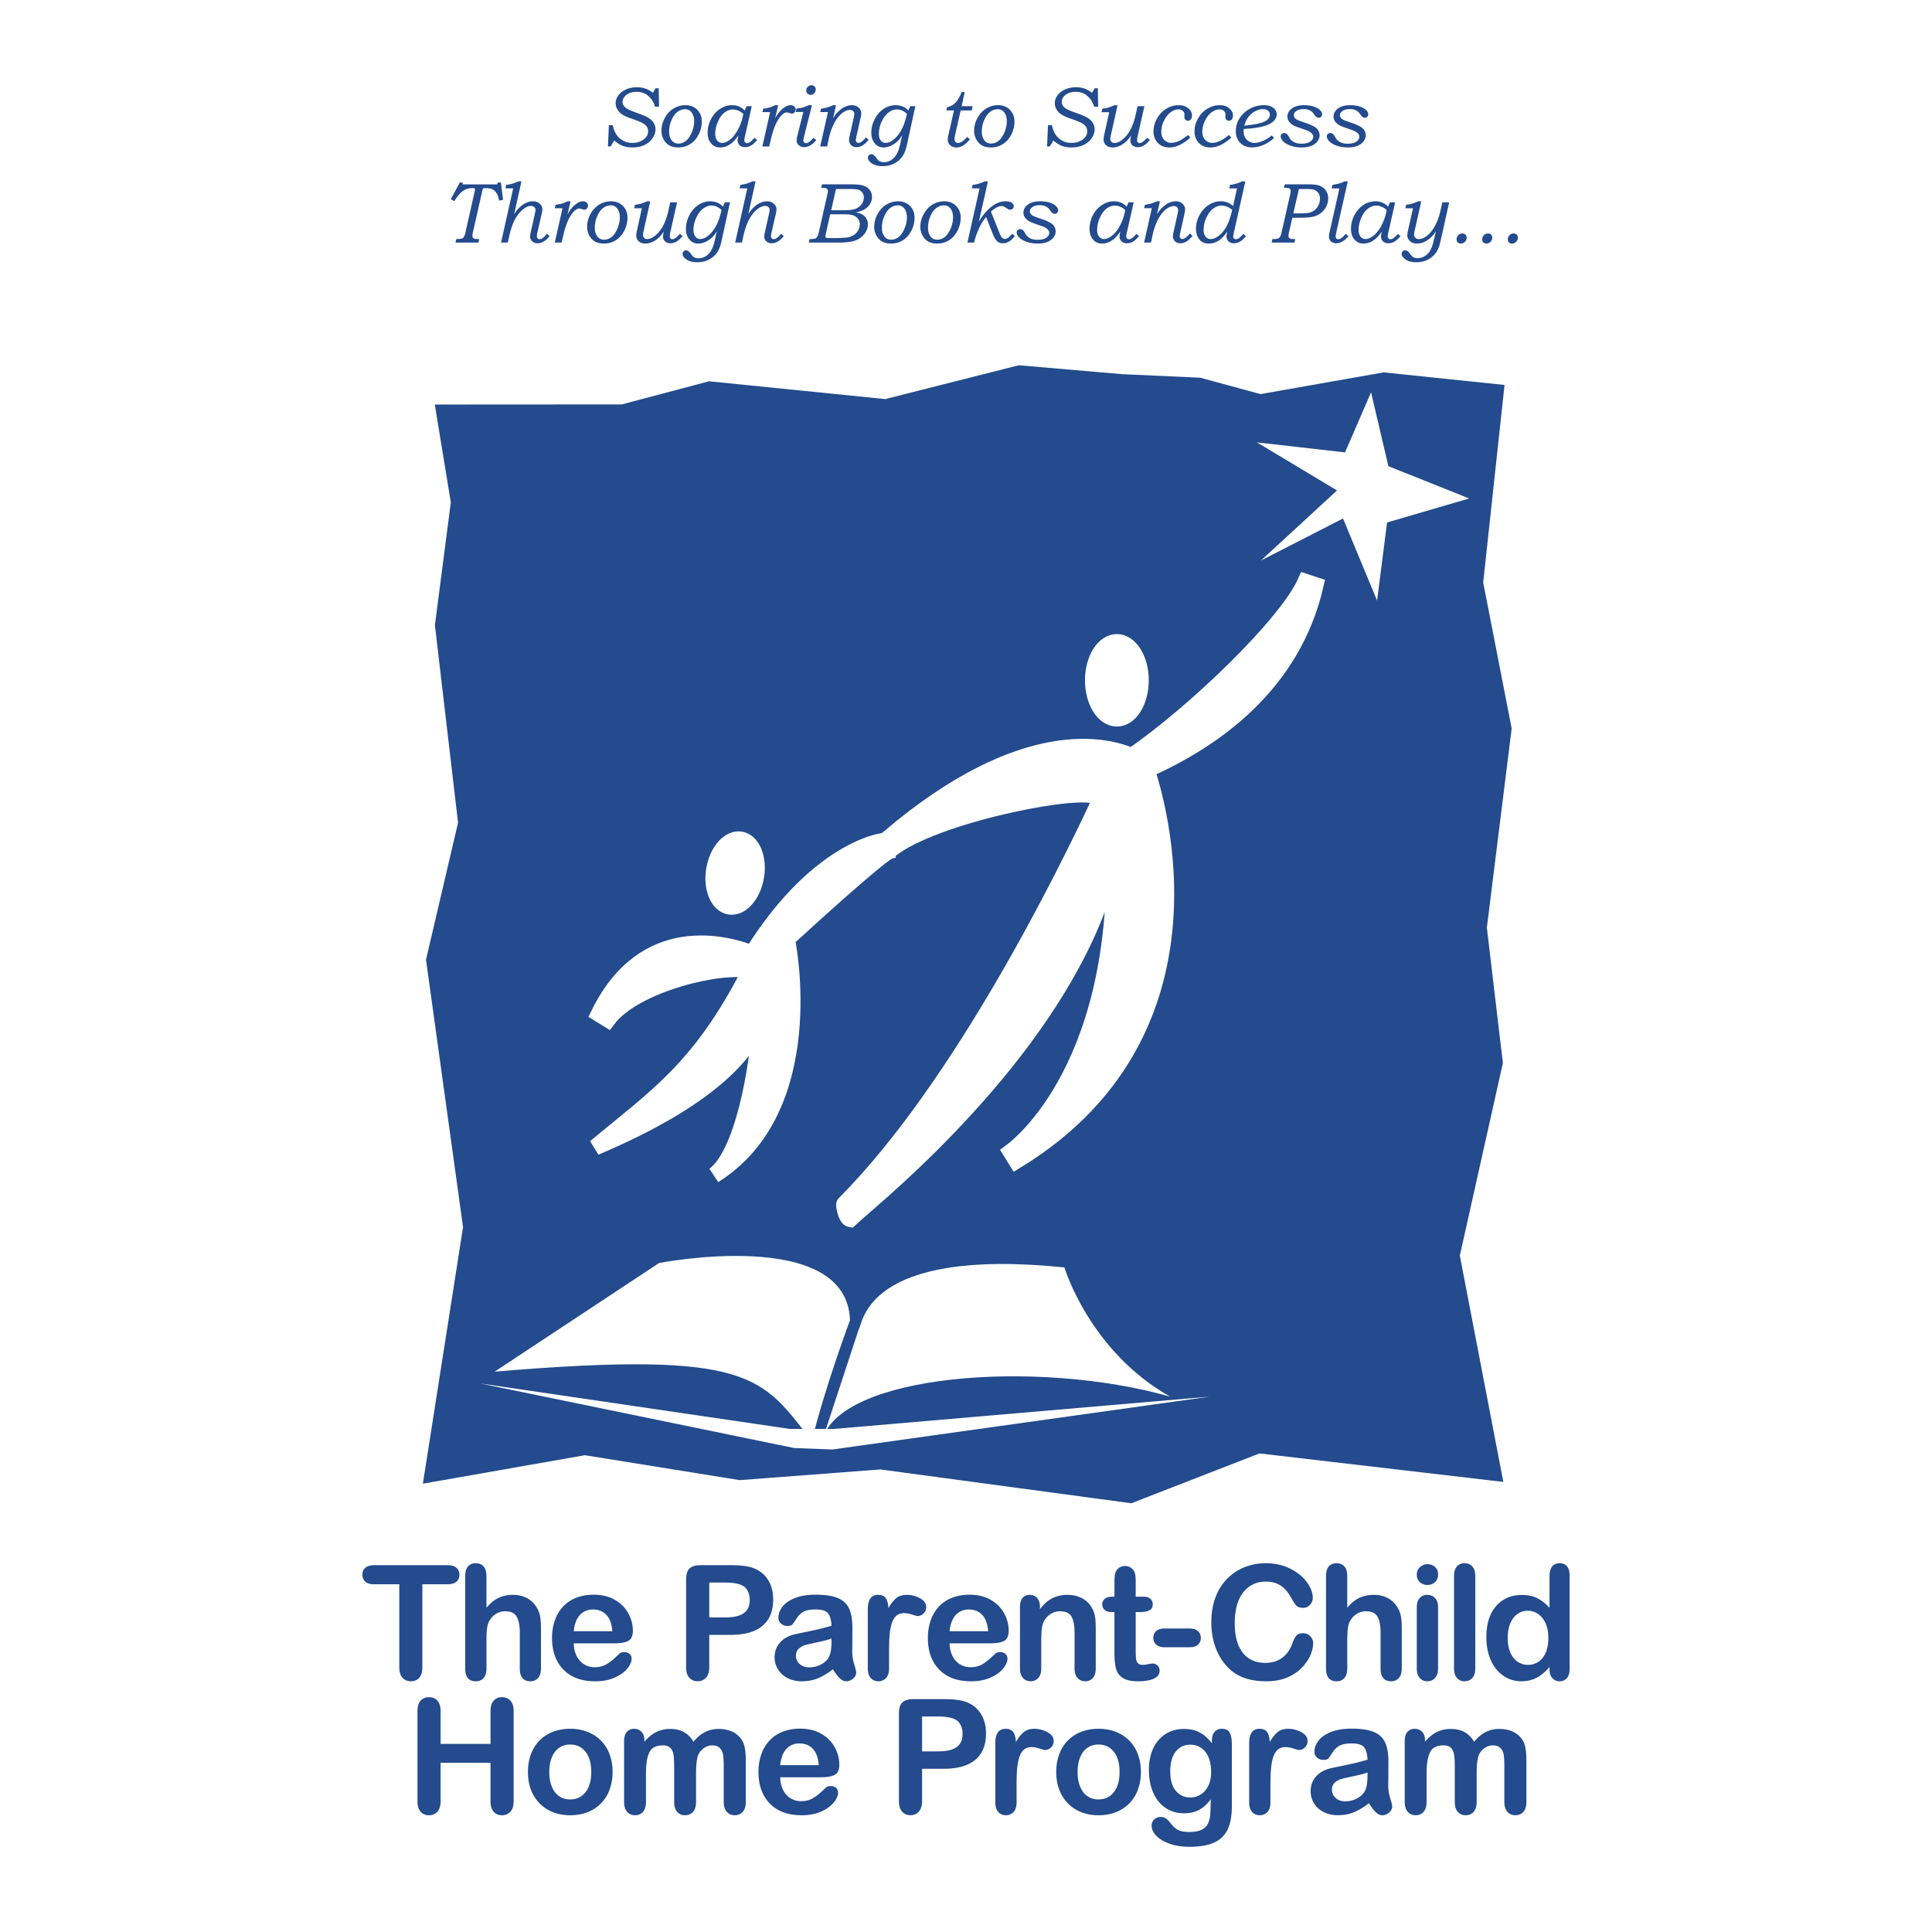 <svg viewBox="0 0 192.756 192.756" height="2500" width="2500" xmlns="http://www.w3.org/2000/svg"><g clip-rule="evenodd" fill-rule="evenodd"><path d="M0 0h192.756v192.756H0V0z" fill="#fff"></path><path d="M62.038 40.349l8.702-2.308 17.581 1.775 13.32-3.374 10.298.888 7.815.355 6.006 1.635 12.285-2.168 12.064 1.255-2.13 19.712 2.841 14.562-2.476 19.879 1.599 13.496-4.295 19.216 4.34 22.579-24.33-2.842-12.785 4.972-25.04-3.374-14.03 1.066-15.45-2.486-16.161 2.841 4.007-25.597-3.696-26.675L45.7 82.082 43.391 62.37l1.588-12.243-1.599-9.767 18.658-.011zM65.135 9.257l.279-.454h.304l.034 1.84h-.408a2.06 2.06 0 0 0-.641-1.051c-.322-.287-.725-.431-1.208-.431-.269 0-.511.049-.726.146a1.175 1.175 0 0 0-.489.38.805.805 0 0 0-.167.464c0 .133.036.258.106.373.07.115.191.226.36.331.169.106.465.232.887.379.616.216 1.037.398 1.263.545s.395.316.505.508c.111.191.167.397.167.616 0 .299-.096.592-.289.878a1.997 1.997 0 0 1-.805.679c-.344.167-.747.25-1.208.25-.366 0-.687-.051-.961-.154-.275-.102-.561-.283-.858-.541l-.35.595h-.274l.091-2.126h.392c.102.558.33.992.68 1.305.351.312.776.468 1.275.468.461 0 .852-.127 1.174-.383.263-.21.395-.47.395-.778 0-.186-.052-.35-.156-.491s-.285-.276-.543-.404a14.171 14.171 0 0 0-1.045-.395c-.519-.186-.878-.377-1.078-.575-.277-.28-.416-.595-.416-.945 0-.258.085-.509.256-.753.171-.244.421-.443.751-.598.33-.153.7-.23 1.111-.23.308 0 .587.043.838.131.254.086.505.227.754.421zm3.671 1.774a.91.91 0 0 1 .327.414c.082.188.123.401.123.639 0 .391-.085.779-.254 1.161-.169.383-.367.659-.593.827s-.466.251-.718.251c-.303 0-.534-.113-.693-.341-.16-.228-.24-.509-.24-.845 0-.413.083-.806.25-1.178.166-.372.366-.642.599-.81.233-.168.483-.252.749-.252.165 0 .314.045.45.134zm-1.594-.213c-.36.217-.654.531-.88.943a2.642 2.642 0 0 0-.339 1.288c0 .314.074.604.223.87.148.267.34.465.574.596.234.13.529.195.885.195.424 0 .812-.106 1.163-.32.351-.214.635-.528.854-.943a2.83 2.83 0 0 0 .327-1.33c0-.469-.153-.856-.458-1.164-.305-.307-.694-.46-1.166-.46a2.271 2.271 0 0 0-1.183.325zm6.406 2.133c-.252.462-.539.807-.857 1.035-.252.183-.493.275-.72.275a.616.616 0 0 1-.342-.104.701.701 0 0 1-.25-.31 1.196 1.196 0 0 1-.091-.489c0-.422.095-.839.285-1.253.189-.413.416-.714.678-.901.262-.188.531-.281.805-.281.175 0 .354.039.539.117s.349.187.493.329a5.243 5.243 0 0 1-.54 1.582zm.114-2.324a1.804 1.804 0 0 0-.705-.133c-.402 0-.792.119-1.167.356-.376.237-.68.574-.912 1.011-.232.438-.348.9-.348 1.388 0 .447.124.809.37 1.086.22.25.511.375.875.375.208 0 .413-.039.616-.116.203-.078.401-.2.596-.366.194-.167.4-.407.62-.721-.056.25-.083.42-.083.508a.667.667 0 0 0 .347.583.825.825 0 0 0 .389.083c.225 0 .439-.062.645-.187.108-.064.297-.236.566-.516l-.262-.233c-.181.208-.34.357-.479.445a.484.484 0 0 1-.275.092.246.246 0 0 1-.187-.079.302.302 0 0 1-.075-.216c0-.078.012-.171.037-.279l.704-3.113h-.516l-.188.436a1.616 1.616 0 0 0-.568-.404zm3.602-.133h.304l-.304 1.307c.161-.3.336-.548.527-.745.19-.197.385-.347.584-.449.144-.075.29-.113.437-.113s.267.042.36.127c.093.085.14.188.14.31a.402.402 0 0 1-.114.281c-.077.083-.157.124-.244.124a.782.782 0 0 1-.246-.059.757.757 0 0 0-.258-.062c-.233 0-.479.172-.737.516-.353.466-.64 1.177-.862 2.131l-.175.749h-.683l.771-3.425h-.771l.083-.341a4.44 4.44 0 0 0 .649-.127c.178-.053.356-.127.539-.224zm3.634-1.99c.119 0 .219.04.298.119a.42.42 0 0 1 .118.311.52.52 0 0 1-.152.373.477.477 0 0 1-.352.156.424.424 0 0 1-.312-.127.413.413 0 0 1-.129-.306c0-.141.053-.264.158-.368s.23-.158.371-.158zm-.283 1.99h.325l-.807 3.192c-.033.13-.05.233-.05.308 0 .089.024.159.071.21a.243.243 0 0 0 .188.077.46.46 0 0 0 .262-.083c.13-.083.295-.234.495-.454l.266.233c-.169.222-.364.395-.584.518s-.43.185-.626.185a.75.75 0 0 1-.533-.197.609.609 0 0 1-.212-.46c0-.122.023-.276.071-.462l.599-2.389h-.762l.075-.346c.211-.011.404-.04.581-.087.174-.047.389-.129.641-.245zm2.431 0h.295l-.295 1.307a3.05 3.05 0 0 1 .395-.542c.241-.257.488-.45.741-.576.252-.126.496-.189.732-.189.186 0 .348.035.487.106s.25.171.333.301a.734.734 0 0 1 .125.396c0 .114-.029.294-.087.542l-.396 1.773c-.039.169-.058.29-.058.362 0 .083.025.151.077.204s.115.079.189.079c.194 0 .444-.185.749-.553l.262.245c-.244.283-.457.476-.639.579a1.145 1.145 0 0 1-.568.153.825.825 0 0 1-.39-.087.656.656 0 0 1-.26-.252.679.679 0 0 1-.096-.348c0-.108.019-.248.058-.42l.408-1.844c.036-.158.054-.28.054-.366a.368.368 0 0 0-.119-.289.452.452 0 0 0-.314-.106c-.149 0-.307.041-.472.121a2.053 2.053 0 0 0-.527.399 3.184 3.184 0 0 0-.51.691 5.773 5.773 0 0 0-.422.982 7.079 7.079 0 0 0-.204.787l-.142.662h-.687l.77-3.43h-.77l.083-.341a4.78 4.78 0 0 0 .625-.125c.152-.045.343-.118.573-.221zm6.782 2.53c-.24.419-.529.75-.867.995a1.187 1.187 0 0 1-.687.237.58.58 0 0 1-.464-.237c-.129-.158-.193-.375-.193-.653 0-.427.096-.845.287-1.253s.424-.709.697-.905c.273-.196.545-.293.817-.293.172 0 .342.037.508.11.167.074.33.185.491.335-.153.69-.349 1.245-.589 1.664zm.718-1.989a1.172 1.172 0 0 0-.304-.279c-.133-.083-.284-.147-.452-.193s-.338-.069-.51-.069c-.403 0-.79.118-1.162.354-.372.236-.674.577-.907 1.022s-.35.907-.35 1.384c0 .441.125.803.375 1.086.217.247.505.371.866.371.235 0 .48-.06.736-.179.255-.119.498-.297.729-.533.122-.128.246-.297.37-.508l-.183.845c-.104.472-.231.833-.385 1.082-.154.25-.34.439-.558.568a1.317 1.317 0 0 1-.681.194c-.108 0-.209-.014-.304-.043a.772.772 0 0 1-.245-.123 1.202 1.202 0 0 1-.2-.237 2.018 2.018 0 0 0-.204-.249.616.616 0 0 0-.165-.113.402.402 0 0 0-.16-.033.305.305 0 0 0-.229.108.37.37 0 0 0-.1.258c0 .191.131.377.395.558.264.18.619.271 1.065.271.419 0 .796-.083 1.13-.248.334-.165.608-.393.82-.683s.373-.69.481-1.201l.84-3.85h-.512l-.196.44zm5.323-1.848h.312l-.312 1.407h1.104l-.096.424h-1.103l-.553 2.448c-.039.18-.059.319-.059.416 0 .117.032.209.098.276a.332.332 0 0 0 .251.103.64.64 0 0 0 .225-.042c.1-.039.2-.097.299-.175.053-.042.182-.169.387-.383l.279.233c-.27.316-.507.531-.714.645-.207.114-.42.171-.639.171-.25 0-.456-.074-.618-.223s-.243-.323-.243-.526c0-.13.018-.273.054-.429l.566-2.515h-.762l.075-.32c.247-.064.447-.148.602-.254.154-.105.301-.257.441-.456a3.69 3.69 0 0 0 .406-.8zm4.063 1.844a.902.902 0 0 1 .326.414c.082.188.123.401.123.639 0 .391-.084.779-.254 1.161-.17.383-.367.659-.594.827a1.179 1.179 0 0 1-.717.251c-.303 0-.533-.113-.693-.341-.16-.228-.24-.509-.24-.845 0-.413.084-.806.25-1.178.168-.372.367-.642.6-.81.234-.168.482-.252.75-.252.164 0 .312.045.449.134zm-1.594-.213c-.361.217-.654.531-.881.943s-.34.841-.34 1.288c0 .314.074.604.223.87.15.267.34.465.576.596.234.13.527.195.883.195.426 0 .812-.106 1.164-.32s.635-.528.854-.943c.217-.415.326-.858.326-1.33 0-.469-.152-.856-.457-1.164-.307-.307-.695-.46-1.166-.46a2.265 2.265 0 0 0-1.182.325zm10.539-1.561l.277-.454h.305l.033 1.84h-.408c-.105-.413-.318-.764-.641-1.051s-.725-.431-1.207-.431c-.27 0-.512.049-.727.146s-.379.224-.488.38a.803.803 0 0 0-.166.464c0 .133.035.258.105.373.07.115.189.226.359.331.17.106.465.232.887.379.615.216 1.037.398 1.264.545.225.147.395.316.506.508.109.191.166.397.166.616 0 .299-.098.592-.289.878-.193.286-.461.512-.805.679s-.748.25-1.207.25a2.74 2.74 0 0 1-.963-.154c-.273-.102-.561-.283-.857-.541l-.35.595h-.273l.092-2.126h.391c.104.558.328.992.68 1.305s.777.468 1.275.468c.461 0 .854-.127 1.174-.383.264-.21.396-.47.396-.778 0-.186-.053-.35-.156-.491s-.285-.276-.543-.404a13.983 13.983 0 0 0-1.045-.395c-.52-.186-.879-.377-1.078-.575-.277-.28-.416-.595-.416-.945 0-.258.086-.509.256-.753s.422-.443.752-.598c.33-.153.699-.23 1.111-.23.307 0 .586.043.838.131s.502.227.752.421zm4.332 2.302l.217-.965h.682l-.682 3.013a1.8 1.8 0 0 0-.047.399c0 .083.025.149.074.198a.242.242 0 0 0 .18.073.499.499 0 0 0 .271-.096 2.22 2.22 0 0 0 .482-.445l.266.229c-.221.264-.428.449-.617.556-.189.107-.385.16-.584.16-.225 0-.406-.062-.541-.187a.6.6 0 0 1-.205-.462 3 3 0 0 1 .076-.545 2.884 2.884 0 0 1-.367.5c-.23.242-.473.422-.729.543-.256.12-.498.181-.729.181-.186 0-.348-.033-.484-.1a.749.749 0 0 1-.322-.287c-.078-.125-.117-.252-.117-.383s.025-.316.08-.558l.482-2.189h-.765l.078-.354c.211-.02.4-.053.568-.1.168-.047.383-.129.643-.246h.309l-.678 3.051a1.532 1.532 0 0 0-.043.288c0 .13.039.235.113.314.074.079.17.119.287.119.254 0 .518-.107.791-.321.346-.272.627-.623.838-1.051.214-.429.37-.873.473-1.335zm5.237 1.911l.25.25c-.73.661-1.428.991-2.094.991-.314 0-.59-.066-.826-.198a1.396 1.396 0 0 1-.559-.57 1.721 1.721 0 0 1-.201-.835c0-.446.119-.879.355-1.296.238-.417.549-.741.938-.972.387-.23.797-.346 1.232-.346.381 0 .695.104.941.312.248.208.371.445.371.711 0 .172-.039.304-.115.396s-.176.137-.301.137a.315.315 0 0 1-.242-.108.37.37 0 0 1-.1-.258l.004-.133.004-.142a.458.458 0 0 0-.166-.35.624.624 0 0 0-.424-.146c-.26 0-.518.094-.779.281-.262.187-.482.467-.666.838a2.527 2.527 0 0 0-.275 1.132c0 .208.043.396.131.562a.947.947 0 0 0 .357.389c.152.093.312.14.479.14.145 0 .305-.025.48-.075s.348-.123.518-.219.399-.258.688-.491zm4.091 0l.25.25c-.73.661-1.428.991-2.094.991-.314 0-.59-.066-.826-.198a1.396 1.396 0 0 1-.559-.57 1.721 1.721 0 0 1-.201-.835c0-.446.117-.879.355-1.296.236-.417.549-.741.936-.972.389-.23.799-.346 1.234-.346.381 0 .695.104.941.312.246.208.369.445.369.711 0 .172-.037.304-.113.396s-.178.137-.303.137a.314.314 0 0 1-.24-.108.37.37 0 0 1-.1-.258l.004-.133.004-.142a.465.465 0 0 0-.166-.35.626.626 0 0 0-.426-.146c-.258 0-.518.094-.777.281-.262.187-.482.467-.666.838a2.527 2.527 0 0 0-.275 1.132c0 .208.043.396.129.562a.951.951 0 0 0 .359.389c.152.093.311.14.479.14.145 0 .305-.025.48-.075s.348-.123.518-.219.399-.258.688-.491zm1.944-1.794c.186-.244.412-.437.678-.578.268-.142.52-.213.758-.213.227 0 .404.053.527.158a.495.495 0 0 1 .184.392c0 .183-.082.351-.248.506-.168.153-.479.285-.934.393-.283.066-.74.135-1.369.204.083-.331.218-.618.404-.862zm1.422 2.393c-.314.127-.592.191-.826.191-.186 0-.365-.051-.535-.152a1.04 1.04 0 0 1-.396-.41 1.226 1.226 0 0 1-.139-.587c0-.055.006-.137.021-.246.643-.033 1.186-.096 1.627-.188s.777-.207 1.012-.345c.232-.139.398-.29.496-.452a.887.887 0 0 0 .148-.464c0-.25-.111-.466-.338-.649-.225-.184-.535-.275-.936-.275-.502 0-.975.121-1.414.362a2.731 2.731 0 0 0-1.027.959 2.358 2.358 0 0 0-.369 1.259c0 .494.148.89.445 1.188s.689.447 1.174.447c.361 0 .73-.079 1.107-.235.377-.156.742-.39 1.092-.701l-.234-.262a3.365 3.365 0 0 1-.908.56zm3.797-1.973l.738.253c.076.028.213.089.406.182.195.093.332.176.412.248a.995.995 0 0 1 .334.716.99.99 0 0 1-.207.591 1.371 1.371 0 0 1-.604.456c-.264.112-.592.168-.98.168-.422 0-.801-.062-1.135-.186-.336-.123-.58-.271-.732-.445-.154-.173-.23-.331-.23-.472a.32.32 0 0 1 .098-.237.34.34 0 0 1 .248-.096c.061 0 .117.011.17.033a.466.466 0 0 1 .154.117c.037.039.096.128.176.266.072.123.119.196.141.221.064.075.15.147.26.217.107.069.229.122.363.156.135.035.291.052.473.052.26 0 .477-.033.65-.098s.303-.152.389-.26a.535.535 0 0 0 .127-.329c0-.155-.078-.295-.234-.42-.154-.122-.381-.228-.678-.316l-.08-.029-.582-.204c-.355-.125-.611-.279-.766-.462a.883.883 0 0 1-.238-.595c0-.188.064-.372.191-.549.129-.177.316-.318.564-.423.248-.104.557-.156.922-.156.561 0 1.021.113 1.383.337.27.169.402.361.402.574a.329.329 0 0 1-.096.241.31.31 0 0 1-.236.1.398.398 0 0 1-.254-.095 1.602 1.602 0 0 1-.246-.295 1.072 1.072 0 0 0-.404-.354 1.34 1.34 0 0 0-.59-.117c-.316 0-.561.062-.734.184s-.26.259-.26.412a.47.47 0 0 0 .141.331c.092.097.274.192.544.283zm4.603 0l.736.253c.078.028.215.089.408.182.195.093.332.176.412.248a.995.995 0 0 1 .334.716c0 .203-.07.4-.207.591-.137.192-.338.344-.604.456s-.592.168-.98.168c-.42 0-.801-.062-1.135-.186-.338-.123-.58-.271-.732-.445-.154-.173-.23-.331-.23-.472a.32.32 0 0 1 .098-.237.34.34 0 0 1 .248-.096c.061 0 .117.011.17.033a.487.487 0 0 1 .154.117c.037.039.096.128.176.266.072.123.119.196.141.221.064.075.15.147.26.217.107.069.229.122.363.156.135.035.291.052.473.052.26 0 .477-.033.65-.098s.303-.152.387-.26a.523.523 0 0 0 .127-.329c0-.155-.076-.295-.232-.42-.156-.122-.381-.228-.678-.316a1.128 1.128 0 0 1-.08-.029l-.582-.204c-.355-.125-.611-.279-.766-.462a.883.883 0 0 1-.238-.595c0-.188.064-.372.191-.549.129-.177.316-.318.564-.423.248-.104.557-.156.922-.156.561 0 1.021.113 1.383.337.268.169.402.361.402.574a.329.329 0 0 1-.096.241.31.31 0 0 1-.236.1.402.402 0 0 1-.254-.095 1.602 1.602 0 0 1-.246-.295 1.062 1.062 0 0 0-.406-.354 1.325 1.325 0 0 0-.588-.117c-.316 0-.561.062-.734.184s-.262.259-.262.412c0 .122.049.232.143.331.095.097.275.192.544.283zM49.668 18.21h.308l.216 1.724-.399.079c-.056-.322-.141-.571-.254-.747-.114-.176-.251-.303-.41-.381s-.404-.117-.734-.117c-.092 0-.153.013-.186.04-.032.026-.059.09-.081.189l-.966 4.266a1.39 1.39 0 0 0-.033.266c0 .073.02.136.061.19.04.054.096.089.167.106s.221.025.452.025l-.076.35H45.44l.083-.349c.197-.003.343-.011.437-.025a.493.493 0 0 0 .219-.077.413.413 0 0 0 .126-.16c.056-.117.09-.207.104-.271l.957-4.254a.917.917 0 0 0 .029-.191.085.085 0 0 0-.044-.079.458.458 0 0 0-.193-.025 1.72 1.72 0 0 0-.709.131c-.196.087-.397.241-.606.46-.133.139-.308.375-.524.707l-.341-.195.895-1.661h.287v.184h3.434l.074-.185zm2.044-.116h.312l-.724 3.267c.194-.303.397-.547.609-.734.212-.188.425-.325.637-.413a1.66 1.66 0 0 1 .631-.131c.267 0 .488.08.666.239.177.16.267.34.267.543 0 .125-.02.272-.059.441l-.437 1.898c-.033.15-.05.268-.05.354 0 .091.025.165.075.22a.24.24 0 0 0 .188.083.528.528 0 0 0 .295-.1c.159-.108.307-.255.445-.441l.267.229c-.369.48-.775.72-1.219.72a.722.722 0 0 1-.518-.194.598.598 0 0 1-.206-.451 2 2 0 0 1 .054-.42l.441-1.965c.025-.119.038-.223.038-.312a.349.349 0 0 0-.125-.272.447.447 0 0 0-.308-.111c-.183 0-.369.056-.558.167a2.703 2.703 0 0 0-.76.722c-.234.318-.418.663-.551 1.035s-.233.709-.299 1.011l-.159.72h-.674l1.211-5.406h-.774l.079-.35a3.524 3.524 0 0 0 1.206-.349zm4.908 1.989h.304l-.304 1.307c.16-.3.336-.548.526-.746.19-.197.385-.346.585-.449.144-.075.29-.112.437-.112s.268.042.36.126c.093.085.14.188.14.311a.403.403 0 0 1-.115.281c-.076.082-.158.123-.244.123a.771.771 0 0 1-.245-.059.762.762 0 0 0-.258-.062c-.233 0-.479.172-.737.517-.353.466-.64 1.176-.861 2.131l-.175.749h-.683l.77-3.425h-.77l.083-.342c.258-.033.475-.075.649-.127.175-.051.354-.125.538-.223zm4.769.538a.91.91 0 0 1 .327.414c.082.188.123.401.123.639 0 .391-.084.779-.253 1.161-.169.383-.367.659-.593.827a1.19 1.19 0 0 1-.718.251c-.303 0-.534-.114-.693-.341s-.239-.509-.239-.845c0-.414.083-.807.25-1.178s.366-.642.599-.809c.233-.168.483-.252.75-.252a.794.794 0 0 1 .447.133zm-1.594-.213c-.361.216-.654.53-.88.942a2.634 2.634 0 0 0-.339 1.288c0 .314.074.604.223.87.148.267.34.465.574.595s.529.196.885.196a2.2 2.2 0 0 0 1.163-.32c.351-.214.635-.528.854-.943a2.81 2.81 0 0 0 .327-1.329c0-.469-.153-.857-.458-1.164-.305-.306-.694-.459-1.166-.459a2.243 2.243 0 0 0-1.183.324zm6.859.741l.216-.966h.683l-.683 3.014c-.03.136-.045.27-.045.399 0 .083.024.149.073.198a.242.242 0 0 0 .181.073.504.504 0 0 0 .271-.096c.172-.113.333-.262.483-.445l.266.229c-.222.264-.428.449-.618.556a1.18 1.18 0 0 1-.585.16c-.224 0-.405-.062-.541-.187a.603.603 0 0 1-.204-.462c0-.116.025-.298.075-.545a2.834 2.834 0 0 1-.366.499c-.23.242-.474.423-.729.543a1.708 1.708 0 0 1-.729.181c-.187 0-.348-.034-.485-.1a.764.764 0 0 1-.439-.67c0-.13.026-.316.079-.558l.482-2.189h-.766l.079-.354c.211-.019.4-.053.568-.1a4.9 4.9 0 0 0 .643-.246h.308l-.678 3.051a1.596 1.596 0 0 0-.042.288c0 .13.038.235.112.313a.38.38 0 0 0 .287.119c.255 0 .519-.107.791-.321.347-.271.626-.622.839-1.051.214-.428.372-.872.474-1.333zm4.747 1.465c-.24.419-.529.751-.868.995a1.185 1.185 0 0 1-.687.237.585.585 0 0 1-.464-.237c-.129-.158-.194-.376-.194-.653 0-.428.096-.845.287-1.253.192-.408.424-.709.697-.905s.546-.293.818-.293c.172 0 .341.037.508.11.166.074.33.185.491.335-.152.69-.348 1.245-.588 1.664zm.719-1.989a1.174 1.174 0 0 0-.304-.279c-.133-.083-.284-.148-.452-.194s-.338-.068-.51-.068c-.402 0-.79.118-1.161.354-.372.236-.674.577-.907 1.022-.233.445-.35.906-.35 1.384 0 .441.125.804.375 1.086.216.247.505.371.866.371.236 0 .481-.06.736-.179a2.5 2.5 0 0 0 .729-.533c.122-.127.246-.297.371-.508l-.183.845c-.103.472-.231.833-.385 1.082-.154.25-.34.439-.558.568a1.317 1.317 0 0 1-.68.193 1.03 1.03 0 0 1-.304-.043.81.81 0 0 1-.246-.123 1.235 1.235 0 0 1-.2-.237 2.156 2.156 0 0 0-.204-.25.64.64 0 0 0-.165-.113.399.399 0 0 0-.16-.033c-.086 0-.162.036-.229.108s-.1.158-.1.258c0 .191.132.377.396.558.264.181.619.271 1.065.271.419 0 .796-.082 1.13-.247.334-.165.608-.393.82-.683.212-.29.373-.69.48-1.201l.841-3.85h-.512l-.199.441zm2.95-2.531h.312l-.724 3.268c.194-.303.397-.547.61-.734.212-.188.425-.325.637-.413.212-.087.423-.131.631-.131.266 0 .488.08.666.239s.267.34.267.543c0 .125-.019.272-.058.441l-.437 1.898c-.033.15-.05.268-.05.354 0 .091.025.165.075.22a.24.24 0 0 0 .188.083.528.528 0 0 0 .295-.1c.158-.108.307-.255.445-.441l.267.229c-.369.48-.775.72-1.219.72a.722.722 0 0 1-.518-.194.598.598 0 0 1-.206-.451 2 2 0 0 1 .054-.42l.441-1.965a1.54 1.54 0 0 0 .037-.312.345.345 0 0 0-.125-.272.447.447 0 0 0-.308-.111c-.183 0-.369.056-.558.167a2.703 2.703 0 0 0-.76.722 4.057 4.057 0 0 0-.552 1.035 8.322 8.322 0 0 0-.299 1.011l-.158.72h-.674l1.211-5.406h-.774l.079-.35a3.543 3.543 0 0 0 1.205-.35zm10.61.853a.78.78 0 0 1 .367.281.771.771 0 0 1 .137.456c0 .247-.072.475-.214.683a1.262 1.262 0 0 1-.604.462c-.26.1-.653.149-1.18.149h-1.261l.483-2.118h1.486c.371 0 .633.029.786.087zm-3.597-.199c.158 0 .265.009.321.029.055.02.102.056.139.108a.286.286 0 0 1 .057.171c0 .066-.017.175-.05.324l-.87 3.854c-.045.203-.108.354-.192.454a.417.417 0 0 1-.241.137 3.286 3.286 0 0 1-.474.025l-.079.35h3.138a6.26 6.26 0 0 0 1.095-.096c.258-.047.489-.126.693-.237.204-.111.379-.248.526-.41.147-.162.257-.336.331-.522.073-.186.11-.372.11-.558a1.1 1.1 0 0 0-.162-.593 1.154 1.154 0 0 0-.441-.41 2.25 2.25 0 0 0-.591-.187 2.98 2.98 0 0 0 .783-.258c.258-.138.46-.32.605-.543.145-.224.219-.47.219-.74 0-.252-.072-.478-.215-.675a1.258 1.258 0 0 0-.599-.437c-.257-.094-.673-.141-1.25-.141H82.01l-.087.354h.16v.001zm3.06 2.747c.202.078.36.195.472.351a.878.878 0 0 1 .168.522c0 .15-.028.298-.085.443a1.356 1.356 0 0 1-.608.694 1.547 1.547 0 0 1-.452.17 4.808 4.808 0 0 1-.524.05c-.355.02-.551.029-.587.029h-.82c-.145 0-.233-.009-.266-.029-.064-.031-.096-.076-.096-.138 0-.042.01-.104.029-.188l.454-2.022h1.361c.434.001.751.04.954.118zm4.891-.874a.91.91 0 0 1 .327.414c.082.188.123.401.123.639 0 .391-.085.779-.254 1.161-.169.383-.367.659-.593.827a1.192 1.192 0 0 1-.718.251c-.302 0-.534-.114-.693-.341-.16-.228-.239-.509-.239-.845 0-.414.083-.807.25-1.178s.366-.642.599-.809c.233-.168.483-.252.75-.252a.797.797 0 0 1 .448.133zm-1.595-.213c-.36.216-.654.53-.88.942a2.634 2.634 0 0 0-.339 1.288c0 .314.074.604.223.87.148.267.339.465.574.595.234.13.529.196.884.196a2.2 2.2 0 0 0 1.163-.32c.351-.214.636-.528.854-.943.217-.414.327-.857.327-1.329 0-.469-.153-.857-.458-1.164-.305-.306-.693-.459-1.165-.459a2.243 2.243 0 0 0-1.183.324zm6.198.213a.909.909 0 0 1 .326.414c.082.188.123.401.123.639 0 .391-.085.779-.254 1.161-.17.383-.367.659-.593.827a1.192 1.192 0 0 1-.718.251c-.303 0-.534-.114-.693-.341-.16-.228-.239-.509-.239-.845 0-.414.083-.807.25-1.178s.366-.642.599-.809c.233-.168.483-.252.75-.252a.798.798 0 0 1 .449.133zm-1.595-.213c-.36.216-.654.53-.88.942a2.634 2.634 0 0 0-.339 1.288c0 .314.074.604.223.87.148.267.34.465.575.595.234.13.529.196.884.196a2.2 2.2 0 0 0 1.163-.32c.351-.214.635-.528.854-.943.217-.414.327-.857.327-1.329 0-.469-.153-.857-.458-1.164-.305-.306-.694-.459-1.166-.459a2.243 2.243 0 0 0-1.183.324zm5.204-2.314h.32l-.908 4.037c.283-.482.58-.877.891-1.184.312-.307.613-.527.908-.662.293-.134.584-.202.869-.202.275 0 .48.047.615.142.133.094.201.209.201.345a.338.338 0 0 1-.104.246.33.33 0 0 1-.242.104.443.443 0 0 1-.164-.027 1.564 1.564 0 0 1-.264-.165c-.164-.113-.312-.171-.441-.171-.15 0-.326.053-.525.158a3.194 3.194 0 0 0-.537.392l.828 2.077c.109.271.205.449.287.53a.383.383 0 0 0 .271.123c.1 0 .201-.032.303-.098.104-.065.246-.205.43-.418l.27.229c-.229.277-.436.467-.619.568s-.373.152-.57.152c-.146 0-.277-.026-.391-.079s-.209-.128-.283-.225a2.05 2.05 0 0 1-.301-.528l-.711-1.79a5.198 5.198 0 0 0-.67 1.07 7.898 7.898 0 0 0-.529 1.481h-.658l1.212-5.406h-.775l.083-.35a3.546 3.546 0 0 0 1.204-.349zm5.19 3.592l.736.254c.078.028.215.088.408.181.195.093.332.175.412.247a.995.995 0 0 1 .334.716c0 .203-.07.4-.207.591a1.379 1.379 0 0 1-.604.456c-.266.113-.592.169-.98.169-.422 0-.801-.062-1.137-.186-.336-.123-.578-.271-.732-.445-.152-.173-.229-.331-.229-.472a.32.32 0 0 1 .098-.237.342.342 0 0 1 .248-.097.42.42 0 0 1 .324.151c.037.039.094.128.176.266.072.123.119.196.141.221.064.075.15.147.258.216.109.07.23.122.365.156.135.035.291.052.473.052.26 0 .477-.033.65-.098a.854.854 0 0 0 .387-.26.523.523 0 0 0 .127-.329c0-.155-.078-.296-.232-.42-.156-.122-.381-.228-.678-.317l-.08-.029-.582-.204c-.355-.125-.611-.279-.766-.462a.883.883 0 0 1-.238-.595c0-.188.064-.372.191-.549.129-.178.316-.319.564-.423s.557-.156.922-.156c.561 0 1.021.112 1.383.337.268.169.402.36.402.574a.33.33 0 0 1-.096.241.314.314 0 0 1-.236.1.403.403 0 0 1-.254-.096 1.602 1.602 0 0 1-.246-.295 1.062 1.062 0 0 0-.406-.354 1.325 1.325 0 0 0-.588-.117c-.316 0-.562.062-.734.184-.174.122-.26.259-.26.412a.47.47 0 0 0 .141.331c.093.1.275.195.545.286zm8.287.855c-.252.462-.539.807-.857 1.034-.252.184-.492.275-.721.275-.121 0-.234-.035-.34-.104s-.189-.173-.25-.31a1.182 1.182 0 0 1-.092-.489c0-.421.094-.839.285-1.252.189-.413.416-.714.678-.901.262-.187.531-.281.807-.281.174 0 .354.039.539.117.184.078.348.187.492.329a5.199 5.199 0 0 1-.541 1.582zm.115-2.324a1.81 1.81 0 0 0-.707-.133c-.402 0-.791.119-1.166.355a2.589 2.589 0 0 0-.912 1.012 2.92 2.92 0 0 0-.348 1.388c0 .447.123.809.371 1.086.219.25.51.375.873.375.209 0 .414-.039.617-.116.201-.078.4-.2.594-.366.195-.167.4-.407.621-.721-.057.25-.084.419-.084.508 0 .117.031.229.094.337a.62.62 0 0 0 .254.246.831.831 0 0 0 .391.083c.223 0 .439-.062.645-.187.107-.064.295-.236.566-.516l-.264-.233c-.18.208-.34.356-.479.445a.488.488 0 0 1-.273.092.245.245 0 0 1-.188-.079.3.3 0 0 1-.076-.217c0-.077.014-.17.039-.279l.703-3.113h-.518l-.186.438a1.617 1.617 0 0 0-.567-.405zm3.59-.134h.295l-.295 1.307a3.05 3.05 0 0 1 .395-.542c.242-.258.488-.45.74-.577.254-.125.498-.189.734-.189.186 0 .348.035.486.106.139.071.25.172.332.302.084.13.125.263.125.396 0 .114-.029.294-.088.542l-.395 1.773c-.039.169-.059.29-.059.362 0 .083.025.151.078.204a.25.25 0 0 0 .189.08c.193 0 .443-.184.748-.553l.262.245c-.242.283-.457.476-.639.579s-.371.154-.566.154a.83.83 0 0 1-.391-.087c-.109-.059-.195-.143-.26-.252s-.096-.226-.096-.348c0-.108.02-.249.059-.42l.408-1.844c.035-.158.053-.28.053-.366a.373.373 0 0 0-.117-.29.462.462 0 0 0-.314-.106c-.15 0-.309.041-.473.121a2.02 2.02 0 0 0-.527.4 3.193 3.193 0 0 0-.51.691 5.773 5.773 0 0 0-.422.982 7.036 7.036 0 0 0-.205.787l-.141.662h-.688l.771-3.43h-.771l.084-.341c.268-.039.475-.08.625-.125a4.97 4.97 0 0 0 .573-.223zm6.898 2.583c-.229.393-.51.704-.844.935-.238.166-.475.25-.707.25a.612.612 0 0 1-.49-.24c-.135-.159-.201-.378-.201-.655 0-.436.096-.855.285-1.259s.42-.702.688-.895.541-.29.818-.29c.176 0 .363.039.557.117.195.078.363.185.504.32-.178.752-.381 1.324-.61 1.717zm1.041-4.354c-.23.068-.443.111-.639.131l-.08.354h.773l-.402 1.769a1.726 1.726 0 0 0-.564-.367 1.82 1.82 0 0 0-.664-.116c-.414 0-.809.12-1.188.36-.379.24-.688.578-.924 1.014a2.828 2.828 0 0 0-.357 1.374c0 .299.059.565.174.795s.26.401.439.51c.176.11.4.165.67.165.219 0 .432-.04.639-.121.207-.08.408-.206.604-.376a3.77 3.77 0 0 0 .609-.726 2.583 2.583 0 0 0-.092.516c0 .12.031.233.094.341a.648.648 0 0 0 .256.25.791.791 0 0 0 .379.087 1.291 1.291 0 0 0 .748-.247c.104-.077.26-.23.471-.46l-.258-.229c-.207.211-.328.332-.361.362a.883.883 0 0 1-.211.131.488.488 0 0 1-.186.035.24.24 0 0 1-.186-.079.27.27 0 0 1-.076-.196c0-.061.023-.192.072-.396l1.139-5.099h-.324a2.776 2.776 0 0 1-.555.218zm7.672.602c.193.055.352.161.473.316s.182.353.182.591c0 .328-.096.619-.283.874a1.339 1.339 0 0 1-.699.508c-.184.059-.531.087-1.041.087h-.637l.559-2.431h.711c.362.001.608.019.735.055zm-2.48-.15a.274.274 0 0 1 .154.11.353.353 0 0 1 .062.21c0 .053-.018.157-.055.312l-.869 3.845c-.055.245-.131.407-.227.487-.096.081-.262.121-.498.121h-.18l-.078.349h2.285l.074-.349h-.158c-.158 0-.266-.011-.324-.033a.3.3 0 0 1-.196-.284c0-.072.014-.169.041-.292l.346-1.519h.854c.713 0 1.229-.068 1.549-.204.363-.158.65-.395.861-.71.211-.314.316-.652.316-1.013 0-.286-.07-.536-.211-.751a1.311 1.311 0 0 0-.58-.486c-.248-.11-.611-.165-1.09-.165h-2.449l-.086.354c.259.002.412.007.459.018zm5.589-.67h.32l-1.148 5.099a2.295 2.295 0 0 0-.062.375c0 .095.023.167.07.219a.242.242 0 0 0 .188.076c.1 0 .189-.025.271-.079.127-.083.287-.234.479-.454l.27.229c-.395.474-.797.711-1.211.711-.223 0-.398-.062-.533-.187a.619.619 0 0 1-.199-.471c0-.125.016-.255.045-.391l.996-4.424h-.766l.074-.354c.285-.044.514-.091.682-.142.165-.049.341-.118.524-.207zm3.659 4.447c-.252.462-.537.807-.857 1.034-.252.184-.492.275-.719.275-.123 0-.236-.035-.342-.104s-.189-.173-.25-.31a1.199 1.199 0 0 1-.092-.489c0-.421.096-.839.285-1.252.189-.413.416-.714.678-.901.264-.187.531-.281.807-.281.174 0 .354.039.539.117.184.078.348.187.492.329a5.253 5.253 0 0 1-.541 1.582zm.115-2.324a1.807 1.807 0 0 0-.705-.133c-.402 0-.793.119-1.168.355-.377.237-.68.575-.912 1.012s-.348.9-.348 1.388c0 .447.123.809.371 1.086.219.25.51.375.873.375.209 0 .414-.039.617-.116.203-.078.4-.2.594-.366.195-.167.402-.407.621-.721-.055.25-.082.419-.082.508 0 .117.029.229.092.337a.62.62 0 0 0 .254.246.831.831 0 0 0 .391.083c.225 0 .439-.062.645-.187.107-.064.297-.236.566-.516l-.262-.233a2.46 2.46 0 0 1-.48.445.478.478 0 0 1-.273.092.245.245 0 0 1-.188-.079c-.051-.053-.074-.125-.074-.217 0-.077.012-.17.037-.279l.703-3.113h-.516l-.188.438a1.594 1.594 0 0 0-.568-.405zm5.812.723l.17-.757h.68l-.85 3.812a8.079 8.079 0 0 1-.137.537 2.792 2.792 0 0 1-.311.647c-.127.19-.291.362-.496.516-.203.154-.43.271-.676.35-.248.079-.52.118-.816.118-.443 0-.797-.091-1.059-.272s-.393-.372-.393-.572c0-.086.033-.166.104-.239a.307.307 0 0 1 .225-.11c.088 0 .174.028.258.083.084.055.176.158.275.308a.82.82 0 0 0 .262.271.875.875 0 0 0 .457.125c.258 0 .502-.071.732-.213s.414-.334.551-.579c.135-.244.248-.567.336-.97l.221-.936c-.18.283-.375.515-.582.697a2.332 2.332 0 0 1-.646.408c-.225.09-.439.135-.648.135-.311 0-.551-.083-.723-.248-.17-.165-.256-.348-.256-.547 0-.147.018-.296.051-.445l.512-2.277h-.766l.088-.358c.201-.017.383-.047.541-.09.158-.042.375-.127.652-.251h.312l-.67 2.976a1.896 1.896 0 0 0-.051.366c0 .116.045.217.135.302a.45.45 0 0 0 .324.127c.197 0 .389-.054.574-.162.27-.159.508-.371.719-.637a4.24 4.24 0 0 0 .562-1.008c.128-.304.242-.673.339-1.107zm2.176 2.353c.123 0 .223.038.301.116a.405.405 0 0 1 .117.299c0 .162-.057.3-.172.417a.545.545 0 0 1-.402.175.436.436 0 0 1-.318-.112.425.425 0 0 1-.111-.312c0-.161.057-.298.17-.412a.56.56 0 0 1 .415-.171zm2.557 0c.121 0 .221.038.299.116a.405.405 0 0 1 .117.299c0 .162-.057.3-.17.417a.55.55 0 0 1-.404.175.427.427 0 0 1-.316-.112.426.426 0 0 1-.113-.312c0-.161.059-.298.172-.412a.56.56 0 0 1 .415-.171zm2.554 0c.123 0 .223.038.301.116a.404.404 0 0 1 .115.299c0 .162-.057.3-.17.417a.546.546 0 0 1-.404.175.434.434 0 0 1-.316-.112.425.425 0 0 1-.111-.312c0-.161.057-.298.17-.412a.561.561 0 0 1 .415-.171z" fill="#234b8d"></path><path stroke-miterlimit="2.613" stroke-width="1.598" stroke="#fff" fill="#fff" d="M72.78 90.449c1.154.193 2.342-1.146 2.652-2.993.311-1.846-.374-3.501-1.528-3.695-1.154-.193-2.341 1.146-2.651 2.993-.311 1.846.373 3.5 1.527 3.695zM111.43 71.69c1.316 0 2.385-1.708 2.385-3.814 0-2.107-1.068-3.815-2.385-3.815s-2.383 1.708-2.383 3.815 1.066 3.814 2.383 3.814z"></path><path stroke-miterlimit="2.613" stroke-width="1.598" stroke="#fff" fill="#fff" d="M109.486 79.544c.064.079.242.318.164.509-3.295 7.06-13.824 28.468-25.402 40.047-.119.118.169 1.462.577 1.531.389-.359.588-.535 2.237-1.972 5.891-5.128 21.254-19.435 24.088-34.845 0-.002.008-.002.01 0 .555 22.547-10.225 30.028-10.322 30.101l.557.903c22.322-13.634 13.049-38.693 13.025-39.014 6.58-2.917 14.541-8.41 16.836-18.422l-1.006-.335c-1.877 4.225-10.998 13.011-17.338 17.388-2.322-1.039-10.688-3.386-24.238 8.147l.646.845c4.936-3.375 18.959-6.059 20.166-4.883z"></path><path d="M136.791 39.142l1.73 7.37 8.059 3.219-8.191 2.397-.998 7.792-3.397-8.191-8.191 4.195 7.592-6.992-7.993-4.795 8.791.999 2.598-5.994zM47.884 138.023l31.353 6.448 3.809.145 37.653-5.273-37.506 3.222h-4.396l-30.913-4.542z" fill="#fff"></path><path fill="#fff" d="M49.349 136.852l16.409-10.842s18.753-3.662 19.046 5.714c0 0-2.402 6.388-3.809 12.015-4.994-6.244-5.714-9.086-31.646-6.887zM85.683 132.603l-3.662 11.136c1.611-6.594 21.342-8.205 34.723-4.396-8.059-4.542-10.549-12.894-10.549-12.894-20.008-2.034-20.087 5.698-20.512 6.154z"></path><path fill="#234b8d" d="M57.861 161.126c.34-.364.773-.547 1.302-.547.554 0 1 .18 1.34.54.339.359.535.902.587 1.628h-3.846c.072-.716.278-1.256.617-1.621zm78.289 17.603c-.166.29-.426.527-.781.711a2.472 2.472 0 0 1-1.16.276c-.395 0-.713-.113-.957-.339a1.08 1.08 0 0 1-.365-.819c0-.311.104-.553.311-.727a1.72 1.72 0 0 1 .654-.35c.227-.059.637-.152 1.23-.279s1.045-.247 1.355-.361v.304c.001.734-.095 1.262-.287 1.584zm-18.847-3.97c.365-.461.852-.691 1.457-.691.621 0 1.123.24 1.504.723.379.481.57 1.155.57 2.02 0 .544-.1 1.006-.295 1.387-.197.381-.453.666-.766.854a1.903 1.903 0 0 1-.998.284c-.596 0-1.082-.22-1.457-.66s-.562-1.091-.562-1.95c0-.851.182-1.506.547-1.967zm-6.174 4.043c-.381.485-.893.727-1.535.727-.424 0-.793-.109-1.107-.33-.312-.219-.553-.537-.721-.951-.17-.414-.254-.898-.254-1.453 0-.559.086-1.049.256-1.468.172-.42.414-.737.73-.952s.682-.322 1.096-.322c.643 0 1.154.241 1.535.723s.57 1.155.57 2.02c0 .853-.189 1.522-.57 2.006zm-15.536-7.041c.295.315.442.725.442 1.227 0 .42-.095.76-.288 1.018-.192.26-.47.446-.835.56-.365.114-.82.171-1.364.171h-1.553v-3.48h1.553c1.033-.002 1.713.167 2.045.504zm-17.135 2.73c.339-.365.773-.548 1.302-.548.554 0 1 .18 1.34.54.339.359.535.902.586 1.627h-3.845c.073-.714.279-1.254.617-1.619zm-20.039 4.311c-.381.485-.892.727-1.534.727-.425 0-.794-.109-1.107-.33-.313-.219-.555-.537-.723-.951s-.252-.898-.252-1.453c0-.559.085-1.049.256-1.468.171-.42.414-.737.73-.952s.681-.322 1.096-.322c.642 0 1.153.241 1.534.723.38.481.571 1.155.571 2.02 0 .853-.191 1.522-.571 2.006zm92.257-16.821c.168-.412.404-.728.711-.947.305-.221.652-.33 1.041-.33.373 0 .715.106 1.029.321.312.216.561.526.746.933.184.406.275.892.275 1.457 0 .601-.092 1.102-.275 1.503-.186.401-.43.699-.738.894a1.887 1.887 0 0 1-1.021.291c-.367 0-.707-.102-1.018-.307-.311-.204-.555-.51-.734-.913-.178-.403-.268-.894-.268-1.468 0-.545.084-1.021.252-1.434zm-7.201-1.659v6.13c0 .425-.1.746-.303.963-.201.218-.459.326-.77.326s-.562-.111-.756-.334c-.195-.223-.293-.541-.293-.955v-6.067c0-.42.098-.735.293-.947.193-.213.445-.318.756-.318s.568.105.77.318c.203.211.303.507.303.884zm-48.117.804c.338-.364.773-.547 1.301-.547.553 0 1 .18 1.34.54.338.359.533.902.586 1.628H94.74c.072-.716.279-1.256.618-1.621zm-12.685 4.238c-.166.29-.426.527-.781.711a2.472 2.472 0 0 1-1.161.275c-.394 0-.713-.112-.956-.338a1.076 1.076 0 0 1-.365-.819c0-.311.104-.553.311-.727.207-.173.424-.289.652-.35.228-.06.638-.152 1.231-.279.593-.127 1.045-.247 1.356-.361v.304c0 .736-.096 1.264-.287 1.584zm-8.314-6.968c.295.315.443.725.443 1.228 0 .419-.095.759-.287 1.018s-.47.445-.835.56c-.365.113-.819.17-1.363.17h-1.554v-3.479h1.554c1.03-.001 1.71.167 2.042.503zm-29.704-.334h-2.517v8.273c0 .477-.106.831-.318 1.061-.213.23-.487.346-.823.346-.342 0-.621-.116-.835-.349-.215-.233-.323-.586-.323-1.058v-8.273h-2.517c-.394 0-.687-.086-.878-.26s-.287-.402-.287-.688c0-.295.1-.528.299-.699s.488-.256.866-.256h7.333c.398 0 .695.088.89.264.194.177.292.406.292.691s-.099.514-.296.688c-.197.174-.492.26-.886.26zm102.673 18.888v2.82c0 .445-.102.779-.305 1.001-.201.224-.467.335-.799.335a1 1 0 0 1-.781-.335c-.199-.222-.299-.556-.299-1.001v-3.38c0-.533-.018-.948-.055-1.243-.035-.295-.135-.537-.295-.727s-.414-.283-.762-.283c-.693 0-1.15.238-1.371.715-.219.476-.33 1.159-.33 2.051v2.867c0 .439-.1.771-.299.997s-.461.339-.789.339c-.32 0-.584-.113-.787-.339-.205-.226-.307-.558-.307-.997v-6.068c0-.398.092-.701.275-.908s.426-.312.727-.312c.289 0 .531.097.725.292.195.193.293.462.293.804v.202c.367-.439.762-.764 1.18-.971.42-.207.887-.312 1.398-.312.533 0 .992.106 1.375.319.383.212.699.533.949.963.355-.436.738-.758 1.148-.968.41-.209.863-.314 1.359-.314.58 0 1.08.114 1.5.342.42.229.732.555.939.979.182.383.271.986.271 1.81v4.142c0 .445-.1.779-.303 1.001-.201.224-.469.335-.799.335-.322 0-.584-.113-.789-.339s-.307-.558-.307-.997v-3.566c0-.456-.02-.821-.059-1.096a1.272 1.272 0 0 0-.314-.691c-.172-.186-.43-.279-.777-.279-.279 0-.545.082-.797.248-.25.166-.445.389-.586.669-.153.357-.229.988-.229 1.895zm-10.074 3.849c.213.204.428.308.645.308.26 0 .49-.09.695-.269s.307-.377.307-.595c0-.124-.066-.402-.199-.835a4.3 4.3 0 0 1-.197-1.247 139.5 139.5 0 0 0 .016-2.423c0-.788-.109-1.42-.33-1.896-.221-.476-.596-.824-1.131-1.044-.533-.221-1.266-.33-2.197-.33-.834 0-1.531.113-2.09.342-.561.228-.971.518-1.236.869-.264.353-.395.715-.395 1.088 0 .238.086.435.26.587a.902.902 0 0 0 .617.229c.264 0 .438-.049.518-.145.08-.095.217-.294.41-.594a1.98 1.98 0 0 1 .699-.676c.271-.15.678-.226 1.217-.226.627 0 1.039.131 1.238.393s.312.672.338 1.231a27 27 0 0 1-1.238.33c-.381.09-.838.19-1.371.299-.535.108-.867.179-1.002.21-.643.14-1.148.414-1.516.823s-.551.904-.551 1.483c0 .431.109.829.334 1.196.223.368.539.659.951.874s.889.323 1.434.323c.594 0 1.133-.101 1.611-.3s.975-.498 1.488-.897c.237.391.462.688.675.892zm-10.502-2.753v1.771c0 .431-.102.752-.303.967a1.013 1.013 0 0 1-.77.323.965.965 0 0 1-.752-.327c-.197-.217-.297-.538-.297-.963v-5.904c0-.952.346-1.43 1.033-1.43.354 0 .605.112.762.335.154.223.24.551.256.986.254-.436.514-.764.781-.986.266-.223.623-.335 1.068-.335s.877.112 1.297.335.629.518.629.885a.84.84 0 0 1-.268.642c-.178.168-.371.252-.578.252-.078 0-.266-.048-.564-.144a2.616 2.616 0 0 0-.787-.145c-.312 0-.566.083-.762.245-.197.163-.35.405-.459.727s-.184.704-.225 1.146c-.04.442-.061.982-.061 1.62zm-4.053-5.163c-.135-.267-.408-.4-.816-.4a.897.897 0 0 0-.699.304c-.182.201-.271.486-.271.854v.287c-.379-.491-.787-.853-1.229-1.084-.439-.23-.961-.346-1.561-.346-.504 0-.963.09-1.383.269s-.791.443-1.111.796-.568.784-.742 1.297a5.412 5.412 0 0 0-.26 1.726c0 .854.143 1.607.428 2.26.285.653.691 1.16 1.223 1.522.531.364 1.15.544 1.861.544.59 0 1.1-.118 1.525-.357.428-.237.805-.584 1.131-1.041a30.92 30.92 0 0 1-.047 1.512c-.02.313-.092.607-.213.881a1.319 1.319 0 0 1-.637.642c-.303.152-.73.229-1.279.229-.27 0-.508-.025-.715-.074s-.383-.124-.531-.226a2.045 2.045 0 0 1-.404-.365c-.121-.142-.24-.283-.354-.423-.232-.274-.504-.412-.816-.412a.91.91 0 0 0-.637.245.823.823 0 0 0-.264.633c0 .342.156.675.467.999.311.323.754.588 1.328.792s1.227.307 1.957.307c.799 0 1.465-.08 2.002-.241.535-.16.969-.406 1.301-.737.33-.332.572-.751.723-1.259.148-.508.225-1.113.225-1.818v-6.16c-.001-.505-.069-.89-.202-1.156zm-9.162 2.163a3.829 3.829 0 0 0-.852-1.367c-.373-.383-.82-.678-1.344-.885s-1.105-.312-1.748-.312c-.631 0-1.209.103-1.73.308a3.74 3.74 0 0 0-1.338.873c-.367.379-.65.834-.846 1.367a5.058 5.058 0 0 0-.297 1.764c0 .637.098 1.219.293 1.744a3.832 3.832 0 0 0 2.188 2.257 4.578 4.578 0 0 0 1.73.312c.648 0 1.23-.104 1.748-.308a3.755 3.755 0 0 0 2.191-2.257 5.007 5.007 0 0 0 .295-1.748 5.036 5.036 0 0 0-.29-1.748zm-12.113 3v1.771c0 .431-.102.752-.303.967a1.013 1.013 0 0 1-.77.323.97.97 0 0 1-.754-.327c-.197-.217-.295-.538-.295-.963v-5.904c0-.952.344-1.43 1.033-1.43.352 0 .605.112.762.335.154.223.24.551.256.986.254-.436.514-.764.781-.986.266-.223.621-.335 1.068-.335.445 0 .877.112 1.297.335s.629.518.629.885c0 .26-.09.473-.268.642-.18.168-.371.252-.578.252-.078 0-.268-.048-.564-.144s-.561-.145-.789-.145c-.311 0-.564.083-.76.245-.197.163-.35.405-.459.727s-.184.704-.227 1.146c-.04.442-.059.982-.059 1.62zm-4.121-2.468c.713-.598 1.072-1.478 1.072-2.637 0-.544-.09-1.033-.266-1.469a2.935 2.935 0 0 0-.771-1.104c-.34-.3-.743-.515-1.209-.644-.471-.136-1.145-.202-2.02-.202h-2.96c-.507 0-.877.108-1.111.326-.233.217-.349.58-.349 1.088v8.778c0 .455.106.801.319 1.036.211.235.491.354.838.354.332 0 .606-.12.824-.357.217-.239.326-.588.326-1.049v-3.225h2.113c1.414.003 2.478-.296 3.194-.895zm-14.024 1.499c.306-.157.458-.503.458-1.036 0-.575-.147-1.14-.443-1.694-.295-.554-.739-1.006-1.332-1.354-.593-.351-1.304-.524-2.133-.524a4.73 4.73 0 0 0-1.74.307 3.525 3.525 0 0 0-1.32.882 3.832 3.832 0 0 0-.815 1.379 5.254 5.254 0 0 0-.28 1.744c0 1.33.377 2.385 1.134 3.161.756.777 1.815 1.166 3.177 1.166.596 0 1.123-.078 1.581-.233a3.86 3.86 0 0 0 1.142-.587c.303-.235.53-.481.68-.738.149-.256.225-.479.225-.672 0-.218-.067-.385-.202-.505a.77.77 0 0 0-.528-.179c-.202 0-.357.047-.466.14-.264.249-.479.445-.645.591-.166.146-.348.281-.544.408s-.4.22-.609.279c-.21.06-.442.09-.695.09-.379 0-.724-.094-1.038-.28s-.564-.463-.753-.831c-.189-.367-.286-.792-.291-1.273h4.148c.553-.003.984-.082 1.289-.241zm-13.834-.127v2.82c0 .445-.101.779-.303 1.001-.202.224-.469.335-.801.335a.995.995 0 0 1-.78-.335c-.2-.222-.299-.556-.299-1.001v-3.38c0-.533-.019-.948-.055-1.243s-.134-.537-.295-.727c-.161-.189-.414-.283-.762-.283-.694 0-1.151.238-1.371.715-.22.476-.33 1.159-.33 2.051v2.867c0 .439-.1.771-.299.997-.2.226-.462.339-.789.339-.321 0-.584-.113-.788-.339-.205-.226-.307-.558-.307-.997v-6.068c0-.398.091-.701.275-.908a.926.926 0 0 1 .727-.312c.29 0 .532.097.726.292.195.193.292.462.292.804v.202c.368-.439.761-.764 1.181-.971a3.12 3.12 0 0 1 1.398-.312c.534 0 .992.106 1.375.319.383.212.699.533.947.963.358-.436.741-.758 1.15-.968a2.943 2.943 0 0 1 1.359-.314c.58 0 1.08.114 1.499.342.419.229.733.555.94.979.181.383.271.986.271 1.81v4.142c0 .445-.101.779-.303 1.001-.202.224-.469.335-.8.335-.322 0-.584-.113-.789-.339-.205-.226-.307-.558-.307-.997v-3.566c0-.456-.019-.821-.058-1.096a1.26 1.26 0 0 0-.315-.691c-.171-.186-.43-.279-.776-.279-.28 0-.545.082-.796.248a1.694 1.694 0 0 0-.587.669c-.152.357-.23.988-.23 1.895zm-8.618-1.904a3.84 3.84 0 0 0-.851-1.367 3.804 3.804 0 0 0-1.344-.885 4.714 4.714 0 0 0-1.748-.312c-.632 0-1.209.103-1.732.308a3.731 3.731 0 0 0-1.336.873c-.367.379-.65.834-.847 1.367a5.058 5.058 0 0 0-.295 1.764c0 .637.097 1.219.291 1.744a3.826 3.826 0 0 0 2.187 2.257c.513.207 1.09.312 1.732.312.647 0 1.23-.104 1.748-.308a3.755 3.755 0 0 0 2.191-2.257 5.03 5.03 0 0 0 .295-1.748 5.013 5.013 0 0 0-.291-1.748zm-16.868-4.318v3.262h4.979v-3.262c0-.466.105-.816.314-1.049.21-.233.486-.35.828-.35.347 0 .627.115.843.346.215.23.322.581.322 1.053v8.973c0 .471-.108.823-.326 1.056a1.1 1.1 0 0 1-.839.351c-.347 0-.625-.119-.831-.354-.208-.235-.311-.586-.311-1.052v-3.83h-4.979v3.83c0 .471-.108.823-.326 1.056a1.098 1.098 0 0 1-.839.351c-.347 0-.624-.119-.831-.354-.207-.235-.311-.586-.311-1.052v-8.973c0-.466.102-.816.307-1.049.205-.233.483-.35.835-.35.347 0 .628.115.843.346.215.228.322.579.322 1.051zm110.92-3.301c.189.21.428.314.719.314a.942.942 0 0 0 .723-.303c.186-.202.279-.505.279-.908v-9.354c0-.398-.086-.7-.26-.905s-.422-.308-.742-.308c-.322 0-.568.112-.742.334-.174.224-.26.553-.26.987v3.131c-.4-.436-.809-.758-1.229-.967-.42-.21-.934-.315-1.545-.315-1.057 0-1.908.371-2.557 1.111-.646.741-.971 1.774-.971 3.1 0 .627.082 1.209.244 1.748.164.539.402 1.008.719 1.406s.691.705 1.123.92.902.322 1.41.322c.383 0 .736-.053 1.061-.159.322-.105.623-.261.9-.466a5.35 5.35 0 0 0 .844-.797v.211c.001.389.094.689.284.898zm-9.811-.975v-9.198c0-.425.096-.745.285-.963.188-.218.443-.327.764-.327.322 0 .58.108.777.323s.295.538.295.967v9.198c0 .43-.1.752-.299.967s-.457.322-.773.322a.953.953 0 0 1-.756-.334c-.195-.222-.293-.541-.293-.955zm-2.642-8.32a1.12 1.12 0 0 1-.756-.271c-.211-.182-.316-.438-.316-.77a.95.95 0 0 1 .324-.742c.213-.193.465-.291.748-.291.275 0 .52.088.73.264.213.177.318.434.318.77 0 .326-.104.582-.311.766s-.452.274-.737.274zm-8.012-.878v3.146c.27-.311.533-.557.789-.738.258-.181.541-.316.852-.407s.645-.136 1.002-.136c.539 0 1.016.113 1.434.341.416.229.744.56.982.995.15.254.252.537.303.851.051.312.078.675.078 1.084v4.062c0 .425-.098.746-.291.963-.195.218-.453.326-.773.326-.699 0-1.049-.43-1.049-1.289v-3.582c0-.678-.102-1.199-.303-1.564-.203-.365-.586-.548-1.15-.548-.379 0-.719.107-1.021.322s-.529.509-.68.882c-.113.316-.172.878-.172 1.686v2.805c0 .419-.094.74-.281.959-.189.221-.453.33-.789.33-.699 0-1.049-.43-1.049-1.289v-9.198c0-.429.092-.752.275-.967s.441-.323.773-.323c.336 0 .6.109.789.327.187.217.281.537.281.962zm-3.402 6.696c0 .363-.09.756-.27 1.178-.178.422-.459.836-.842 1.243-.383.406-.873.736-1.469.989-.596.254-1.289.381-2.082.381-.602 0-1.146-.057-1.639-.171s-.939-.291-1.34-.531a4.516 4.516 0 0 1-1.107-.952 5.645 5.645 0 0 1-.77-1.2 6.293 6.293 0 0 1-.477-1.418 7.662 7.662 0 0 1-.16-1.6c0-.917.133-1.738.4-2.463a5.21 5.21 0 0 1 1.146-1.86 4.991 4.991 0 0 1 1.748-1.178 5.66 5.66 0 0 1 2.135-.404c.922 0 1.742.185 2.463.552.721.368 1.271.823 1.656 1.364.381.541.574 1.053.574 1.533a.995.995 0 0 1-.281.699.884.884 0 0 1-.676.304c-.295 0-.516-.069-.664-.21-.146-.14-.311-.381-.492-.723-.301-.564-.654-.986-1.061-1.266-.406-.28-.908-.42-1.504-.42-.947 0-1.701.36-2.264 1.08s-.844 1.743-.844 3.068c0 .886.125 1.622.373 2.21.25.588.602 1.027 1.057 1.316.457.29.988.436 1.6.436.664 0 1.225-.164 1.684-.493.457-.329.803-.812 1.037-1.449.098-.3.219-.545.365-.733.145-.189.377-.284.699-.284.273 0 .51.096.707.287a.96.96 0 0 1 .298.715zm-12.348.397h-2.453c-.373 0-.658-.087-.852-.26a.857.857 0 0 1-.291-.672c0-.28.094-.507.283-.68.189-.174.475-.261.859-.261h2.453c.385 0 .67.087.859.261a.877.877 0 0 1 .283.68.882.882 0 0 1-.279.672c-.186.173-.473.26-.862.26zm-7.707-5.042h.232v-1.273c0-.342.01-.61.027-.805s.068-.36.152-.501a.939.939 0 0 1 .357-.353 1.043 1.043 0 0 1 1.25.166c.145.136.236.3.275.493.039.194.059.471.059.828v1.444h.777c.299 0 .529.071.688.214s.236.325.236.548c0 .285-.111.484-.338.599-.225.113-.547.17-.967.17h-.396v3.9c0 .332.012.586.035.765s.086.325.186.436c.102.111.266.167.494.167.125 0 .293-.021.504-.066.213-.044.379-.066.498-.066.17 0 .326.069.463.206a.695.695 0 0 1 .205.509c0 .342-.186.604-.559.785-.373.181-.91.271-1.609.271-.662 0-1.164-.111-1.506-.334s-.566-.53-.672-.924c-.105-.395-.16-.92-.16-1.577v-4.071h-.279c-.305 0-.539-.071-.699-.218-.16-.145-.24-.328-.24-.551s.084-.405.252-.548.413-.214.735-.214zm-7.203.987v.256c.373-.492.781-.854 1.223-1.084.443-.229.953-.345 1.527-.345.559 0 1.059.121 1.498.364.441.243.77.588.988 1.033.139.26.23.539.271.839.041.301.062.685.062 1.15v3.946c0 .425-.098.746-.291.963a.968.968 0 0 1-.758.326c-.316 0-.572-.111-.77-.334s-.295-.541-.295-.955v-3.535c0-.699-.098-1.233-.291-1.604-.195-.37-.582-.556-1.162-.556-.379 0-.723.112-1.033.338s-.539.535-.684.929c-.104.315-.154.906-.154 1.771v2.656c0 .43-.102.752-.301.967s-.457.322-.771.322a.956.956 0 0 1-.754-.334c-.197-.223-.295-.541-.295-.955v-6.13c0-.403.088-.705.264-.904s.416-.299.723-.299c.188 0 .355.044.506.131.148.089.27.221.359.396.093.179.138.394.138.648zm-3.576 3.422c.307-.158.459-.504.459-1.037 0-.575-.148-1.139-.443-1.693s-.738-1.007-1.332-1.355c-.592-.35-1.303-.524-2.131-.524-.638 0-1.218.103-1.741.306a3.54 3.54 0 0 0-1.32.883 3.832 3.832 0 0 0-.815 1.379 5.254 5.254 0 0 0-.28 1.744c0 1.331.378 2.385 1.134 3.161.756.777 1.816 1.165 3.177 1.165.596 0 1.124-.077 1.581-.232.459-.155.84-.352 1.143-.587s.529-.481.68-.737c.15-.257.227-.48.227-.673 0-.218-.068-.386-.203-.505s-.311-.179-.527-.179c-.203 0-.357.047-.467.14-.264.249-.479.446-.645.591a4.72 4.72 0 0 1-.543.408 2.262 2.262 0 0 1-1.306.368c-.378 0-.725-.093-1.038-.279a2.009 2.009 0 0 1-.753-.831c-.189-.367-.286-.792-.291-1.274h4.148c.551-.003.981-.082 1.286-.239zm-11.475.967v1.771c0 .43-.101.752-.303.967a1.009 1.009 0 0 1-.769.322.97.97 0 0 1-.754-.326c-.197-.217-.295-.538-.295-.963v-5.904c0-.953.344-1.429 1.033-1.429.352 0 .606.11.761.333.155.224.241.552.256.987.253-.436.514-.764.781-.987.267-.223.623-.333 1.068-.333.446 0 .878.11 1.297.333.42.224.629.519.629.886 0 .26-.089.473-.268.642-.179.168-.372.252-.579.252-.078 0-.266-.048-.563-.144a2.622 2.622 0 0 0-.789-.145c-.311 0-.564.082-.761.245-.197.164-.349.406-.458.727a5.084 5.084 0 0 0-.226 1.146c-.04.443-.06.983-.06 1.62zm-4.927 2.754c.212.205.427.307.645.307.259 0 .491-.089.695-.268.205-.179.307-.377.307-.594 0-.125-.065-.403-.198-.836a4.264 4.264 0 0 1-.198-1.247 196.287 196.287 0 0 0 .015-2.423c0-.787-.11-1.419-.331-1.896s-.597-.825-1.13-1.045c-.534-.22-1.266-.33-2.198-.33-.834 0-1.53.113-2.09.342-.56.228-.971.518-1.235.869-.264.354-.396.715-.396 1.088 0 .238.086.434.26.587a.907.907 0 0 0 .617.229c.265 0 .437-.048.517-.144s.218-.294.412-.594c.194-.301.427-.525.699-.676.272-.15.677-.226 1.216-.226.626 0 1.04.131 1.239.393.2.262.312.672.338 1.23-.446.13-.858.24-1.24.331-.38.091-.837.19-1.371.299-.533.108-.867.179-1.001.21-.643.14-1.147.414-1.515.823s-.552.903-.552 1.483c0 .43.111.829.334 1.197.222.367.54.658.951.873.412.215.89.322 1.434.322.595 0 1.132-.1 1.612-.299.479-.199.975-.498 1.488-.896.238.39.463.686.676.891zm-7.708-5.221c.714-.598 1.072-1.477 1.072-2.637 0-.544-.088-1.033-.264-1.469a2.917 2.917 0 0 0-.773-1.104 3.018 3.018 0 0 0-1.208-.645c-.472-.134-1.145-.201-2.02-.201h-2.96c-.508 0-.878.108-1.111.326-.232.217-.349.58-.349 1.088v8.777c0 .456.106.802.319 1.037.212.236.491.354.839.354.331 0 .606-.118.823-.357.218-.238.326-.588.326-1.049v-3.223h2.113c1.415.001 2.479-.299 3.193-.897zm-13.387 1.5c.306-.158.459-.504.459-1.037 0-.575-.148-1.139-.443-1.693-.295-.555-.739-1.007-1.332-1.355-.593-.35-1.304-.524-2.133-.524-.637 0-1.217.103-1.74.306a3.54 3.54 0 0 0-1.32.883 3.832 3.832 0 0 0-.815 1.379 5.254 5.254 0 0 0-.28 1.744c0 1.331.378 2.385 1.134 3.161.756.777 1.815 1.165 3.177 1.165.595 0 1.123-.077 1.581-.232.458-.155.839-.352 1.142-.587s.53-.481.68-.737c.149-.257.225-.48.225-.673 0-.218-.068-.386-.202-.505a.77.77 0 0 0-.528-.179c-.202 0-.357.047-.466.14-.264.249-.479.446-.645.591a4.635 4.635 0 0 1-.543.408c-.197.127-.4.22-.61.279-.209.06-.441.089-.695.089-.378 0-.724-.093-1.037-.279s-.564-.463-.754-.831c-.189-.367-.286-.792-.291-1.274h4.148c.553-.003.982-.082 1.288-.239zm-14.148-6.46v3.146c.27-.311.532-.557.789-.738.256-.181.54-.316.851-.407s.645-.136 1.002-.136c.539 0 1.016.113 1.433.341.417.229.744.56.983.995.15.254.251.537.303.851.052.312.078.675.078 1.084v4.062c0 .425-.097.746-.291.963-.194.218-.452.326-.773.326-.699 0-1.049-.43-1.049-1.289v-3.582c0-.678-.101-1.199-.303-1.564s-.585-.548-1.149-.548c-.378 0-.719.107-1.021.322a1.94 1.94 0 0 0-.68.882c-.114.316-.171.878-.171 1.686v2.805c0 .419-.094.74-.283.959-.189.221-.452.33-.789.33-.699 0-1.049-.43-1.049-1.289v-9.198c0-.429.092-.752.276-.967.184-.215.441-.323.773-.323.336 0 .6.109.789.327s.281.537.281.962z"></path><path stroke-miterlimit="2.613" stroke-width="1.598" stroke="#fff" fill="#fff" d="M75.053 95.118c6.814-10.912 13.768-11.497 13.728-11.211l-.146 1.044c-.045.013-1.228.596-10.149 8.774l.08.275s3.368 16.548-7.332 23.258c2.81-2.001 4.372-10.469 4.652-15.625-1.111 3.337-5.023 7.976-16.496 12.835 5.995-5.025 10.44-7.787 15.456-17.628-2.666-.751-11.515 1.287-14.198 4.868l-.904-.555c4.575-9.312 12.726-7.028 15.309-6.035z"></path></g></svg>